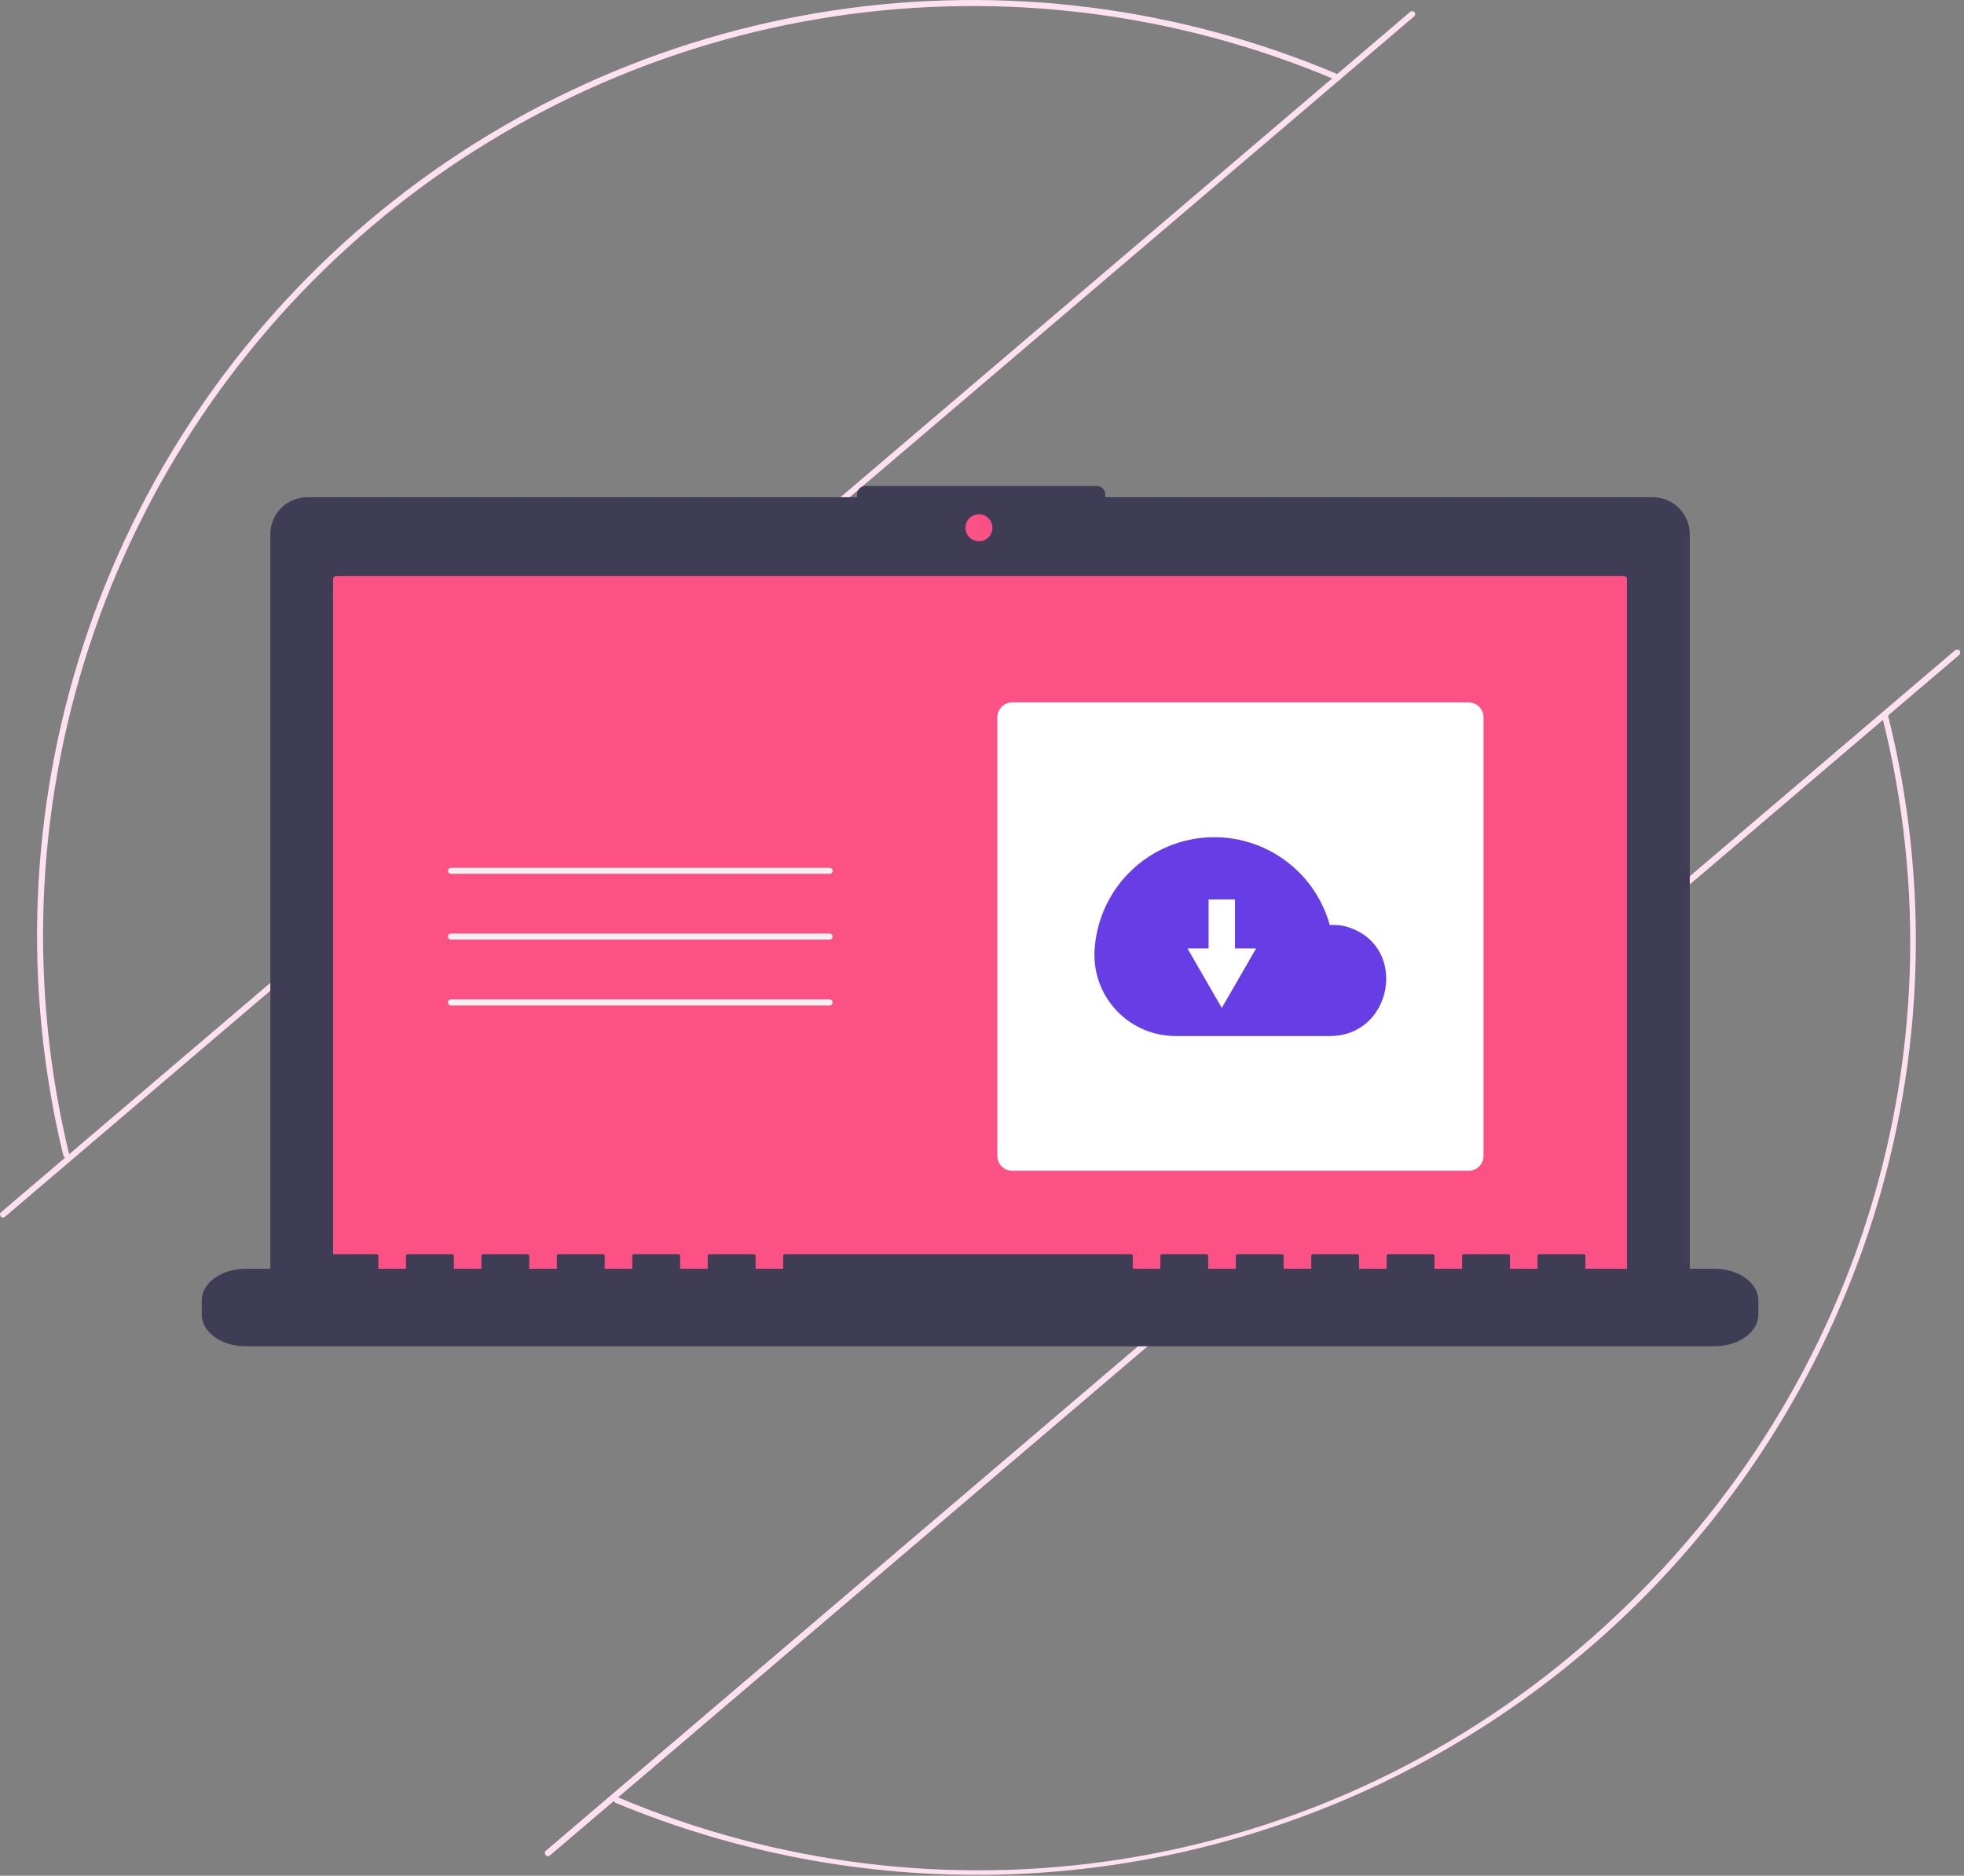 <svg width="445" height="425" viewBox="0 0 445 425" fill="none" xmlns="http://www.w3.org/2000/svg">
<rect x="0" y="0" width="445" height="425" fill="#808080" stroke="none"/>
<path d="M14.488 262.11C14.419 262.029 14.371 261.934 14.346 261.831C5.098 223.632 6.653 183.615 18.837 146.249C31.021 108.883 53.355 75.64 83.342 50.236C113.33 24.831 149.791 8.264 188.651 2.387C227.511 -3.491 267.24 1.552 303.4 16.952C303.483 16.986 303.559 17.036 303.622 17.099C303.686 17.162 303.736 17.237 303.771 17.32C303.805 17.403 303.822 17.492 303.822 17.582C303.822 17.672 303.803 17.76 303.768 17.843C303.733 17.926 303.682 18 303.617 18.063C303.553 18.125 303.477 18.175 303.393 18.207C303.31 18.24 303.221 18.256 303.131 18.254C303.041 18.252 302.953 18.233 302.871 18.196C266.942 2.9 227.468 -2.106 188.859 3.737C150.249 9.579 114.024 26.041 84.229 51.282C54.434 76.523 32.243 109.55 20.135 146.675C8.026 183.799 6.477 223.559 15.66 261.513C15.697 261.661 15.682 261.817 15.619 261.956C15.556 262.095 15.448 262.208 15.312 262.278C15.176 262.348 15.021 262.369 14.871 262.339C14.722 262.309 14.586 262.229 14.488 262.113V262.11Z" fill="#FEE1F1"/>
<path d="M139.25 408.308C139.151 408.192 139.095 408.047 139.089 407.895C139.083 407.743 139.129 407.593 139.219 407.471C139.308 407.348 139.437 407.259 139.583 407.218C139.73 407.177 139.886 407.187 140.026 407.246C175.927 422.416 215.346 427.279 253.858 421.291C292.37 415.303 328.451 398.7 358.051 373.346C419.779 320.758 445.993 239.923 426.46 162.391C426.437 162.305 426.432 162.214 426.444 162.126C426.456 162.037 426.486 161.952 426.531 161.875C426.577 161.798 426.637 161.73 426.709 161.677C426.78 161.623 426.862 161.584 426.949 161.562C427.035 161.541 427.126 161.536 427.214 161.55C427.303 161.563 427.388 161.594 427.464 161.64C427.541 161.686 427.607 161.747 427.66 161.82C427.712 161.892 427.75 161.974 427.771 162.061C437.249 199.738 436.047 239.31 424.3 276.342C415.352 304.473 400.655 330.437 381.142 352.589C361.629 374.74 337.726 392.594 310.948 405.019C284.17 417.444 255.103 424.169 225.589 424.767C196.075 425.365 166.759 419.823 139.5 408.493C139.403 408.452 139.318 408.389 139.25 408.308V408.308Z" fill="#FEE1F1"/>
<path d="M123.629 420.306C123.571 420.238 123.527 420.16 123.5 420.076C123.473 419.991 123.462 419.902 123.469 419.814C123.476 419.725 123.501 419.639 123.541 419.56C123.582 419.481 123.637 419.41 123.705 419.353L442.999 147.359C443.066 147.298 443.145 147.252 443.23 147.222C443.316 147.192 443.406 147.18 443.497 147.186C443.587 147.191 443.675 147.215 443.756 147.256C443.837 147.297 443.909 147.353 443.967 147.422C444.026 147.491 444.07 147.571 444.097 147.657C444.125 147.743 444.134 147.834 444.126 147.924C444.117 148.015 444.09 148.102 444.047 148.182C444.004 148.261 443.946 148.331 443.875 148.388L124.582 420.382C124.514 420.44 124.436 420.483 124.352 420.511C124.267 420.538 124.178 420.549 124.09 420.542C124.001 420.535 123.915 420.51 123.836 420.47C123.757 420.429 123.687 420.374 123.629 420.306V420.306Z" fill="#FEE1F1"/>
<path d="M0.161 275.628C0.103 275.56 0.06 275.482 0.032 275.398C0.005 275.313 -0.005 275.224 0.002 275.136C0.009 275.047 0.033 274.961 0.074 274.882C0.114 274.803 0.169 274.733 0.237 274.675L319.531 2.681C319.599 2.623 319.677 2.58 319.761 2.552C319.846 2.525 319.935 2.515 320.023 2.522C320.112 2.529 320.198 2.553 320.277 2.594C320.356 2.634 320.426 2.689 320.484 2.757C320.542 2.825 320.585 2.903 320.613 2.987C320.64 3.072 320.65 3.161 320.643 3.249C320.636 3.338 320.612 3.424 320.572 3.503C320.531 3.582 320.476 3.652 320.408 3.71L1.114 275.704C1.046 275.762 0.968 275.805 0.884 275.833C0.799 275.86 0.71 275.87 0.622 275.863C0.533 275.856 0.447 275.832 0.368 275.792C0.289 275.751 0.219 275.696 0.161 275.628V275.628Z" fill="#FEE1F1"/>
<path d="M123.629 420.306C123.571 420.238 123.527 420.16 123.5 420.076C123.473 419.991 123.462 419.902 123.469 419.814C123.476 419.725 123.501 419.639 123.541 419.56C123.582 419.481 123.637 419.41 123.705 419.353L442.999 147.359C443.066 147.298 443.145 147.252 443.23 147.222C443.316 147.192 443.406 147.18 443.497 147.186C443.587 147.191 443.675 147.215 443.756 147.256C443.837 147.297 443.909 147.353 443.967 147.422C444.026 147.491 444.07 147.571 444.097 147.657C444.125 147.743 444.134 147.834 444.126 147.924C444.117 148.015 444.09 148.102 444.047 148.182C444.004 148.261 443.946 148.331 443.875 148.388L124.582 420.382C124.514 420.44 124.436 420.483 124.352 420.511C124.267 420.538 124.178 420.549 124.09 420.542C124.001 420.535 123.915 420.51 123.836 420.47C123.757 420.429 123.687 420.374 123.629 420.306V420.306Z" fill="#FEE1F1"/>
<path d="M374.477 112.667H250.435V112.02C250.435 111.77 250.386 111.522 250.29 111.291C250.194 111.06 250.053 110.851 249.876 110.674C249.699 110.498 249.489 110.358 249.257 110.263C249.026 110.168 248.778 110.119 248.528 110.12H196.097C195.847 110.119 195.599 110.168 195.368 110.263C195.137 110.358 194.926 110.498 194.749 110.674C194.572 110.851 194.431 111.06 194.335 111.291C194.239 111.522 194.19 111.77 194.19 112.02V112.667H69.636C67.415 112.663 65.283 113.542 63.71 115.109C62.137 116.677 61.25 118.805 61.246 121.026V290.24C61.25 292.461 62.137 294.59 63.71 296.157C65.283 297.725 67.415 298.603 69.636 298.599H374.477C375.577 298.601 376.666 298.387 377.683 297.968C378.7 297.549 379.625 296.934 380.404 296.157C381.183 295.381 381.802 294.459 382.224 293.444C382.647 292.429 382.866 291.34 382.868 290.24V121.026C382.864 118.805 381.978 116.677 380.404 115.109C378.831 113.542 376.699 112.663 374.478 112.667H374.477Z" fill="#3F3D56"/>
<path d="M76.253 130.493C76.045 130.493 75.846 130.575 75.699 130.722C75.552 130.869 75.469 131.067 75.468 131.275V291.775C75.469 291.983 75.552 292.182 75.699 292.328C75.846 292.475 76.045 292.557 76.253 292.557H367.853C368.061 292.557 368.26 292.475 368.407 292.329C368.555 292.182 368.637 291.983 368.638 291.775V131.275C368.637 131.067 368.554 130.869 368.407 130.722C368.26 130.575 368.061 130.493 367.853 130.493H76.253Z" fill="#FC5185"/>
<path d="M221.801 122.638C223.489 122.638 224.857 121.27 224.857 119.582C224.857 117.894 223.489 116.526 221.801 116.526C220.113 116.526 218.745 117.894 218.745 119.582C218.745 121.27 220.113 122.638 221.801 122.638Z" fill="#FC5185"/>
<path d="M388.399 287.47H359.216V284.47C359.216 284.305 359.029 284.17 358.799 284.17H348.793C348.563 284.17 348.376 284.304 348.376 284.47V287.47H342.123V284.47C342.123 284.305 341.936 284.17 341.706 284.17H331.704C331.474 284.17 331.287 284.304 331.287 284.47V287.47H325.033V284.47C325.033 284.305 324.846 284.17 324.616 284.17H314.604C314.374 284.17 314.187 284.304 314.187 284.47V287.47H307.934V284.47C307.934 284.305 307.747 284.17 307.517 284.17H297.515C297.285 284.17 297.098 284.304 297.098 284.47V287.47H290.844V284.47C290.844 284.305 290.657 284.17 290.427 284.17H280.422C280.192 284.17 280.005 284.304 280.005 284.47V287.47H273.752V284.47C273.752 284.305 273.565 284.17 273.335 284.17H263.33C263.1 284.17 262.913 284.304 262.913 284.47V287.47H256.659V284.47C256.659 284.305 256.472 284.17 256.242 284.17H177.866C177.636 284.17 177.449 284.304 177.449 284.47V287.47H171.196V284.47C171.196 284.305 171.009 284.17 170.779 284.17H160.773C160.543 284.17 160.356 284.304 160.356 284.47V287.47H154.104V284.47C154.104 284.305 153.917 284.17 153.687 284.17H143.68C143.45 284.17 143.263 284.304 143.263 284.47V287.47H137.01V284.47C137.01 284.305 136.823 284.17 136.593 284.17H126.588C126.358 284.17 126.171 284.304 126.171 284.47V287.47H119.917V284.47C119.917 284.305 119.73 284.17 119.5 284.17H109.495C109.265 284.17 109.078 284.304 109.078 284.47V287.47H102.824V284.47C102.824 284.305 102.637 284.17 102.407 284.17H92.404C92.174 284.17 91.987 284.304 91.987 284.47V287.47H85.734V284.47C85.734 284.305 85.547 284.17 85.317 284.17H75.309C75.079 284.17 74.892 284.304 74.892 284.47V287.47H55.715C50.189 287.47 45.709 290.679 45.709 294.638V297.879C45.709 301.838 50.189 305.047 55.715 305.047H388.399C393.925 305.047 398.405 301.838 398.405 297.879V294.638C398.404 290.679 393.924 287.47 388.399 287.47Z" fill="#3F3D56"/>
<path d="M187.985 197.982H102.149C101.97 197.982 101.798 197.911 101.671 197.784C101.544 197.657 101.473 197.485 101.473 197.306C101.473 197.127 101.544 196.955 101.671 196.828C101.798 196.701 101.97 196.63 102.149 196.63H187.985C188.164 196.63 188.336 196.701 188.463 196.828C188.59 196.955 188.661 197.127 188.661 197.306C188.661 197.485 188.59 197.657 188.463 197.784C188.336 197.911 188.164 197.982 187.985 197.982V197.982Z" fill="#F2F2F2"/>
<path d="M187.985 212.892H102.149C101.97 212.892 101.798 212.821 101.671 212.694C101.544 212.567 101.473 212.395 101.473 212.216C101.473 212.037 101.544 211.865 101.671 211.738C101.798 211.611 101.97 211.54 102.149 211.54H187.985C188.164 211.54 188.336 211.611 188.463 211.738C188.59 211.865 188.661 212.037 188.661 212.216C188.661 212.395 188.59 212.567 188.463 212.694C188.336 212.821 188.164 212.892 187.985 212.892V212.892Z" fill="#F2F2F2"/>
<path d="M187.985 227.799H102.149C101.97 227.799 101.798 227.728 101.671 227.601C101.544 227.474 101.473 227.302 101.473 227.123C101.473 226.943 101.544 226.772 101.671 226.645C101.798 226.518 101.97 226.447 102.149 226.447H187.985C188.164 226.447 188.336 226.518 188.463 226.645C188.59 226.772 188.661 226.943 188.661 227.123C188.661 227.302 188.59 227.474 188.463 227.601C188.336 227.728 188.164 227.799 187.985 227.799V227.799Z" fill="#F2F2F2"/>
<path d="M332.778 159.16H229.33C227.474 159.16 225.97 160.664 225.97 162.52V261.912C225.97 263.768 227.474 265.272 229.33 265.272H332.778C334.634 265.272 336.138 263.768 336.138 261.912V162.52C336.138 160.664 334.634 159.16 332.778 159.16Z" fill="white"/>
<path d="M248.006 215.318C248.37 208.891 251.005 202.803 255.44 198.139C259.876 193.474 265.823 190.536 272.223 189.848C278.623 189.16 285.059 190.767 290.384 194.383C295.71 197.999 299.578 203.389 301.299 209.591C301.628 209.579 301.957 209.566 302.289 209.566C303.421 209.577 304.545 209.768 305.617 210.132C319.128 214.569 315.57 234.741 301.349 234.741H266.399C263.927 234.748 261.479 234.256 259.202 233.295C256.925 232.333 254.865 230.922 253.146 229.146C251.427 227.37 250.084 225.265 249.197 222.958C248.311 220.651 247.899 218.188 247.986 215.718C247.992 215.585 247.999 215.452 248.006 215.318Z" fill="#673DE6"/>
<path d="M279.827 214.906V203.788H273.841V214.906H269.062L272.948 221.638L276.835 228.369L280.721 221.638L284.607 214.906H279.827Z" fill="white"/>
</svg>
